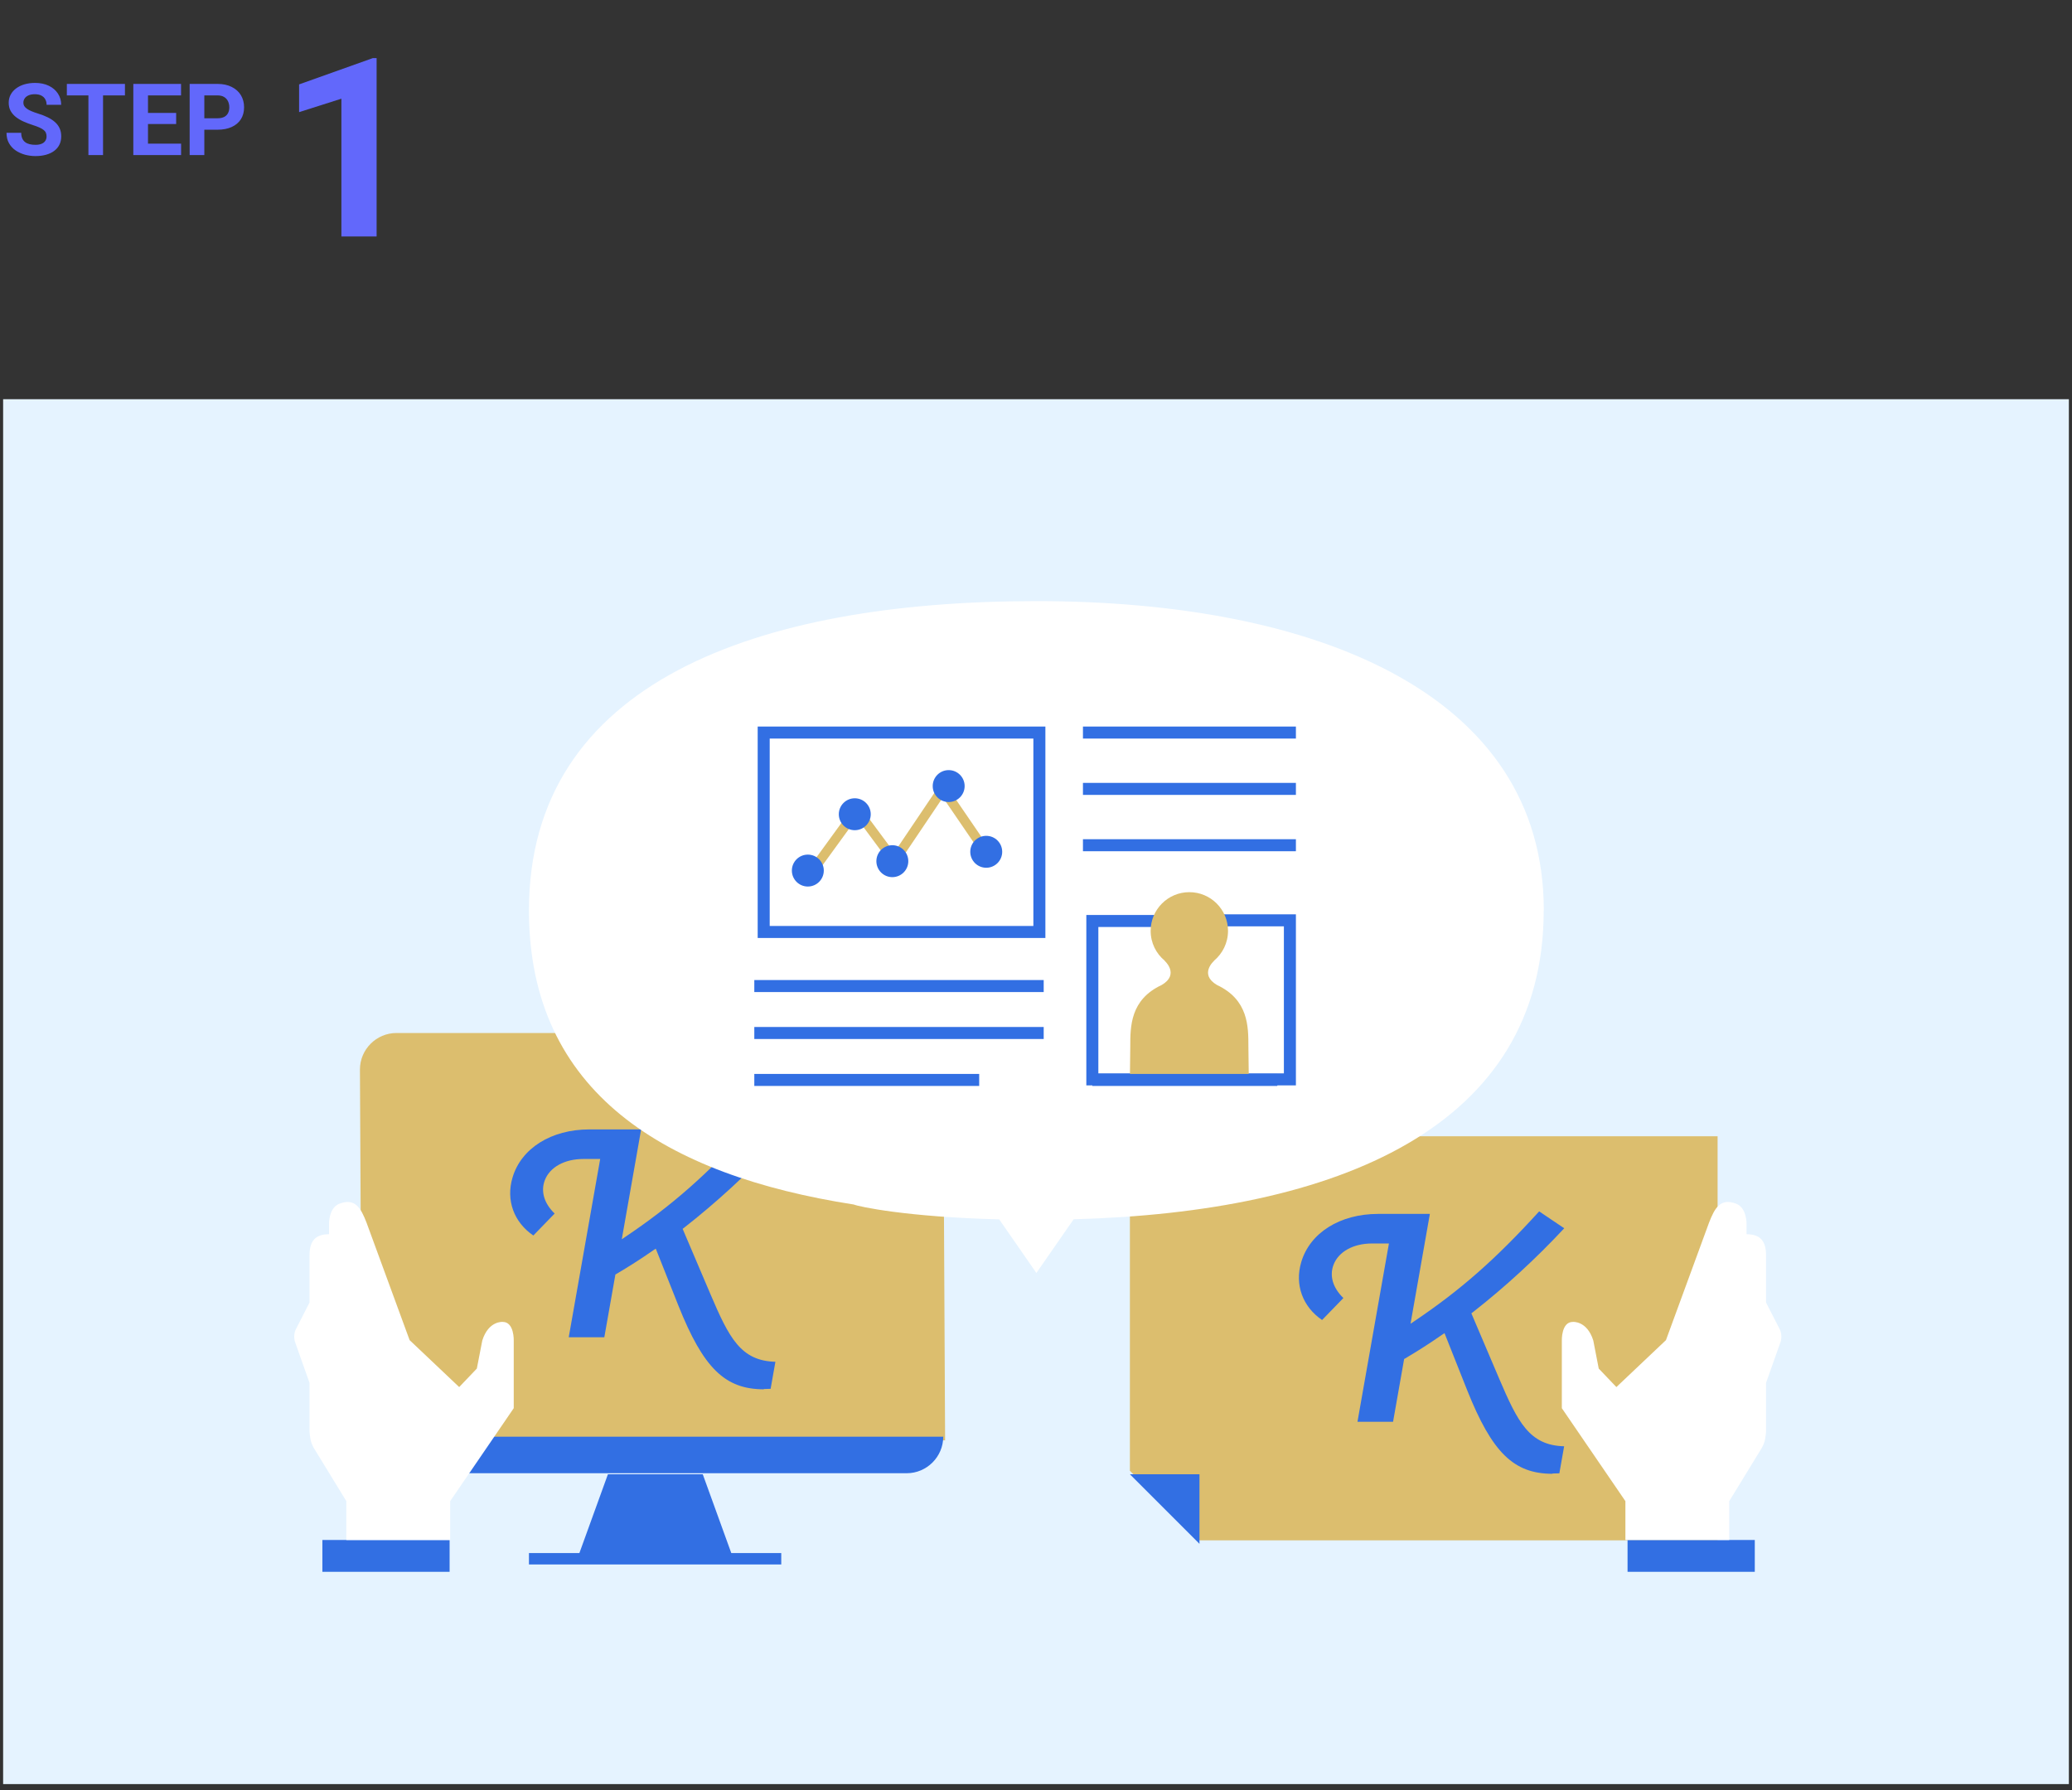 <svg width="331" height="286" viewBox="0 0 331 286" fill="none" xmlns="http://www.w3.org/2000/svg">
<rect x="0" y="0" width="331" height="286" fill="#333333" stroke="none"/>
<path d="M7.438 21.803C7.438 21.6 7.406 21.418 7.344 21.256C7.286 21.09 7.177 20.939 7.016 20.803C6.854 20.663 6.628 20.525 6.336 20.389C6.044 20.254 5.667 20.113 5.203 19.967C4.688 19.801 4.198 19.613 3.734 19.405C3.276 19.197 2.87 18.954 2.516 18.678C2.167 18.397 1.891 18.072 1.688 17.702C1.49 17.332 1.391 16.902 1.391 16.413C1.391 15.939 1.495 15.509 1.703 15.123C1.911 14.733 2.203 14.4 2.578 14.123C2.953 13.842 3.396 13.626 3.906 13.475C4.422 13.324 4.987 13.248 5.602 13.248C6.44 13.248 7.172 13.4 7.797 13.702C8.422 14.004 8.906 14.418 9.25 14.944C9.599 15.47 9.773 16.072 9.773 16.748H7.445C7.445 16.415 7.375 16.123 7.234 15.873C7.099 15.618 6.891 15.418 6.609 15.272C6.333 15.126 5.984 15.053 5.562 15.053C5.156 15.053 4.818 15.116 4.547 15.241C4.276 15.361 4.073 15.525 3.938 15.733C3.802 15.936 3.734 16.165 3.734 16.42C3.734 16.613 3.781 16.788 3.875 16.944C3.974 17.1 4.12 17.246 4.312 17.381C4.505 17.517 4.742 17.644 5.023 17.764C5.305 17.884 5.63 18.001 6 18.116C6.62 18.303 7.164 18.514 7.633 18.748C8.107 18.983 8.503 19.246 8.82 19.538C9.138 19.829 9.378 20.16 9.539 20.53C9.701 20.9 9.781 21.319 9.781 21.788C9.781 22.282 9.685 22.725 9.492 23.116C9.299 23.506 9.021 23.837 8.656 24.108C8.292 24.379 7.857 24.584 7.352 24.725C6.846 24.866 6.281 24.936 5.656 24.936C5.094 24.936 4.539 24.863 3.992 24.717C3.445 24.566 2.948 24.34 2.5 24.038C2.057 23.735 1.703 23.35 1.438 22.881C1.172 22.413 1.039 21.858 1.039 21.217H3.391C3.391 21.572 3.445 21.871 3.555 22.116C3.664 22.36 3.818 22.558 4.016 22.709C4.219 22.86 4.458 22.97 4.734 23.038C5.016 23.105 5.323 23.139 5.656 23.139C6.062 23.139 6.396 23.082 6.656 22.967C6.922 22.853 7.117 22.694 7.242 22.491C7.372 22.288 7.438 22.058 7.438 21.803ZM16.461 13.405V24.78H14.125V13.405H16.461ZM19.961 13.405V15.241H10.68V13.405H19.961ZM28.93 22.952V24.78H22.875V22.952H28.93ZM23.641 13.405V24.78H21.297V13.405H23.641ZM28.141 18.038V19.819H22.875V18.038H28.141ZM28.922 13.405V15.241H22.875V13.405H28.922ZM34.727 20.725H31.828V18.897H34.727C35.175 18.897 35.539 18.824 35.82 18.678C36.102 18.527 36.307 18.319 36.438 18.053C36.568 17.788 36.633 17.488 36.633 17.155C36.633 16.816 36.568 16.501 36.438 16.209C36.307 15.918 36.102 15.683 35.82 15.506C35.539 15.329 35.175 15.241 34.727 15.241H32.641V24.78H30.297V13.405H34.727C35.617 13.405 36.38 13.566 37.016 13.889C37.656 14.207 38.146 14.647 38.484 15.21C38.823 15.772 38.992 16.415 38.992 17.139C38.992 17.873 38.823 18.509 38.484 19.045C38.146 19.582 37.656 19.996 37.016 20.288C36.38 20.579 35.617 20.725 34.727 20.725Z" fill="#6268FB"/>
<path d="M60.164 9.284V37.78H54.539V15.768L47.781 17.916V13.483L59.559 9.284H60.164Z" fill="#6268FB"/>
<g clip-path="url(#clip0_20_2249)">
<path d="M330.5 285.039H0.5V63.039H330.5V285.039Z" fill="#E5F3FF"/>
<path d="M150.68 170.874C150.68 167.664 148.055 165.039 144.845 165.039H63.335C60.125 165.039 57.5 167.664 57.5 170.874L57.8 230.124H150.98L150.68 170.874Z" fill="#DCBE6E"/>
<path d="M57.5 229.539C57.5 232.749 60.125 235.374 63.335 235.374H144.845C148.055 235.374 150.68 232.749 150.68 229.539H57.5Z" fill="#326FE3"/>
<path d="M117.38 249.669H92L97.115 235.539H112.265L117.38 249.669Z" fill="#326FE3"/>
<path d="M84.5 249.039H124.805" stroke="#326FE3" stroke-width="1.82" stroke-miterlimit="10"/>
<path d="M191.615 246.099H274.385V181.539H180.5V234.984L191.615 246.099Z" fill="#DCBE6E"/>
<path d="M248.025 235.464C241.815 235.464 238.365 232.089 234.375 222.099L230.76 212.994L230.46 213.189C228.33 214.674 226.365 215.919 224.43 217.059L224.31 217.119L222.54 227.154H216.855L221.88 198.669H219.18C216.195 198.669 213.825 199.974 213.03 202.074C212.355 203.844 212.925 205.764 214.605 207.384L211.2 210.894C208.08 208.764 206.805 205.239 207.87 201.654C209.25 196.959 214.065 193.944 220.14 193.944H228.42L225.33 211.494L225.885 211.119C233.31 206.124 238.92 201.189 245.88 193.539L249.885 196.239C245.355 201.099 240.465 205.599 235.23 209.694L235.05 209.829L239.475 220.224C242.46 227.214 244.305 230.919 249.87 231.069L249.105 235.389C248.73 235.404 248.37 235.419 248.01 235.419L248.025 235.464Z" fill="#326FE3"/>
<path d="M122.025 221.964C115.815 221.964 112.365 218.589 108.375 208.599L104.76 199.494L104.46 199.689C102.33 201.174 100.365 202.419 98.43 203.559L98.31 203.619L96.54 213.654H90.855L95.88 185.169H93.18C90.195 185.169 87.825 186.474 87.03 188.574C86.355 190.344 86.925 192.264 88.605 193.884L85.2 197.394C82.08 195.264 80.805 191.739 81.87 188.154C83.25 183.459 88.065 180.444 94.14 180.444H102.42L99.33 197.994L99.885 197.619C107.31 192.624 112.92 187.689 119.88 180.039L123.885 182.739C119.355 187.599 114.465 192.099 109.23 196.194L109.05 196.329L113.475 206.724C116.46 213.714 118.305 217.419 123.87 217.569L123.105 221.889C122.73 221.904 122.37 221.919 122.01 221.919L122.025 221.964Z" fill="#326FE3"/>
<path d="M191.615 246.654V235.539H180.5L191.615 246.654Z" fill="#326FE3"/>
<path d="M246.62 145.449C246.62 110.814 210.335 96.039 165.575 96.039C120.815 96.039 84.5 109.074 84.5 145.449C84.5 174.654 106.4 187.779 136.4 192.444C137.165 192.774 144.845 194.439 159.62 194.814L165.56 203.379L171.515 194.799C213.485 193.674 246.605 180.264 246.605 145.449H246.62Z" fill="white"/>
<path d="M166.04 117.039H122V148.899H166.04V117.039Z" stroke="#326FE3" stroke-width="1.92" stroke-miterlimit="10"/>
<path d="M185.24 147.144H174.5V172.449H206.06V147.039H193.13" stroke="#326FE3" stroke-width="1.92" stroke-miterlimit="10"/>
<path d="M120.5 165.039H166.73" stroke="#326FE3" stroke-width="1.92" stroke-miterlimit="10"/>
<path d="M120.5 172.539H156.425" stroke="#326FE3" stroke-width="1.92" stroke-miterlimit="10"/>
<path d="M120.5 157.539H166.73" stroke="#326FE3" stroke-width="1.92" stroke-miterlimit="10"/>
<path d="M199.49 172.044L199.43 167.229C199.43 163.989 199.43 159.729 194.42 157.374C191.48 155.649 193.955 153.504 193.955 153.504H193.925C195.305 152.349 196.175 150.639 196.175 148.719C196.175 145.314 193.415 142.539 189.995 142.539C186.575 142.539 183.815 145.314 183.815 148.719C183.815 150.639 184.685 152.349 186.065 153.489H186.035C186.035 153.489 188.51 155.664 185.57 157.374C180.56 159.714 180.56 163.974 180.56 167.229L180.5 172.329" fill="#DCBE6E"/>
<path d="M174.5 172.539H204.05" stroke="#326FE3" stroke-width="1.92" stroke-miterlimit="10"/>
<path d="M173 126.039H207.02" stroke="#326FE3" stroke-width="1.92" stroke-miterlimit="10"/>
<path d="M173 135.039H207.02" stroke="#326FE3" stroke-width="1.92" stroke-miterlimit="10"/>
<path d="M173 117.039H207.02" stroke="#326FE3" stroke-width="1.92" stroke-miterlimit="10"/>
<path d="M157.19 135.654L150.62 126.039L142.88 137.529L136.865 129.414L129.5 139.554" stroke="#DCBE6E" stroke-width="1.53" stroke-linecap="round" stroke-linejoin="round"/>
<path d="M129.05 141.639C130.458 141.639 131.6 140.497 131.6 139.089C131.6 137.68 130.458 136.539 129.05 136.539C127.642 136.539 126.5 137.68 126.5 139.089C126.5 140.497 127.642 141.639 129.05 141.639Z" fill="#326FE3"/>
<path d="M136.55 132.639C137.958 132.639 139.1 131.497 139.1 130.089C139.1 128.68 137.958 127.539 136.55 127.539C135.142 127.539 134 128.68 134 130.089C134 131.497 135.142 132.639 136.55 132.639Z" fill="#326FE3"/>
<path d="M142.55 140.139C143.958 140.139 145.1 138.997 145.1 137.589C145.1 136.18 143.958 135.039 142.55 135.039C141.142 135.039 140 136.18 140 137.589C140 138.997 141.142 140.139 142.55 140.139Z" fill="#326FE3"/>
<path d="M151.55 128.139C152.958 128.139 154.1 126.997 154.1 125.589C154.1 124.18 152.958 123.039 151.55 123.039C150.142 123.039 149 124.18 149 125.589C149 126.997 150.142 128.139 151.55 128.139Z" fill="#326FE3"/>
<path d="M157.55 138.639C158.958 138.639 160.1 137.497 160.1 136.089C160.1 134.68 158.958 133.539 157.55 133.539C156.142 133.539 155 134.68 155 136.089C155 137.497 156.142 138.639 157.55 138.639Z" fill="#326FE3"/>
<path d="M280.325 246.039H260V251.124H280.325V246.039Z" fill="#326FE3"/>
<path fill-rule="evenodd" clip-rule="evenodd" d="M282.126 208.123V200.578C282.126 198.418 281.331 197.188 279.006 197.188V195.508C279.006 194.743 278.781 192.838 277.311 192.298C274.791 191.368 273.906 193.063 273.021 195.328L266.136 214.108L258.216 221.608L255.396 218.653L254.526 214.168C253.521 210.973 251.256 211.198 251.256 211.198C249.396 211.198 249.501 214.198 249.501 214.198V224.983L259.656 239.833V246.043H276.246V239.833L281.466 231.299C281.466 231.299 281.796 230.698 281.916 230.203C282.036 229.708 282.126 228.763 282.126 228.763V220.933L284.391 214.543C284.391 214.543 284.571 214.138 284.571 213.538C284.571 212.938 284.361 212.473 284.361 212.473L282.141 208.138L282.126 208.123Z" fill="white"/>
<path d="M71.825 246.039H51.5V251.124H71.825V246.039Z" fill="#326FE3"/>
<path fill-rule="evenodd" clip-rule="evenodd" d="M49.445 208.123V200.578C49.445 198.418 50.24 197.188 52.565 197.188V195.508C52.565 194.743 52.79 192.838 54.26 192.298C56.78 191.368 57.665 193.063 58.55 195.328L65.435 214.108L73.355 221.608L76.175 218.653L77.045 214.168C78.05 210.973 80.315 211.198 80.315 211.198C82.175 211.198 82.07 214.198 82.07 214.198V224.983L71.915 239.833V246.043H55.325V239.833L50.105 231.299C50.105 231.299 49.775 230.698 49.655 230.203C49.535 229.708 49.445 228.763 49.445 228.763V220.933L47.18 214.543C47.18 214.543 47 214.138 47 213.538C47 212.938 47.21 212.473 47.21 212.473L49.43 208.138L49.445 208.123Z" fill="white"/>
</g>
<defs>
<clipPath id="clip0_20_2249">
<rect width="330" height="222" fill="white" transform="translate(0.5 63.78)"/>
</clipPath>
</defs>
</svg>
